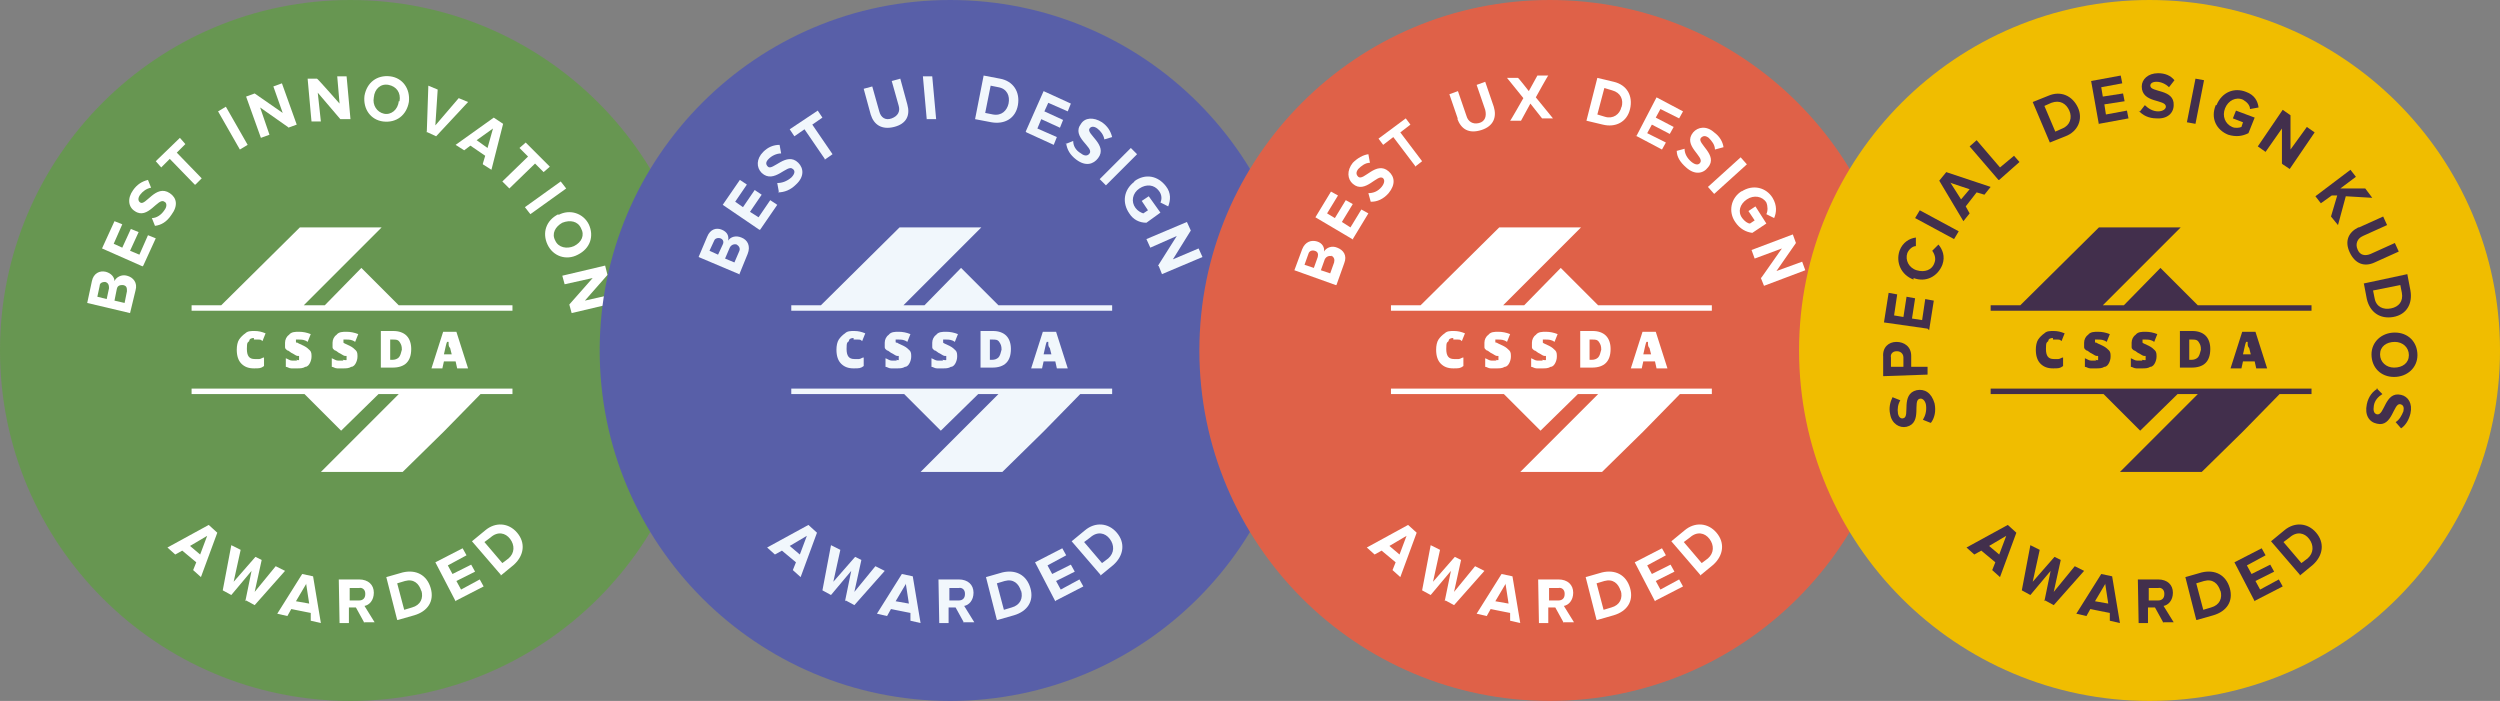 <svg width="321" height="90" viewBox="0 0 321 90" fill="none" xmlns="http://www.w3.org/2000/svg">
<rect x="0" y="0" width="321" height="90" fill="#808080" stroke="none"/>
<g clip-path="url(#clip0_434_8574)">
<path d="M45 90C69.853 90 90 69.853 90 45C90 20.147 69.853 0 45 0C20.147 0 0 20.147 0 45C0 69.853 20.147 90 45 90Z" fill="#679651"/>
<path d="M32.6 43.6C32.8 43.6 33 43.6 33.2 43.6C33.4 43.6 33.5 43.6 33.7 43.8L34.1 42.8C33.6 42.6 33.2 42.5 32.7 42.5C32.2 42.5 31.8 42.5 31.5 42.8C31.2 43 30.9 43.3 30.7 43.6C30.5 43.9 30.4 44.4 30.4 44.9C30.4 45.7 30.6 46.3 31 46.7C31.4 47.1 31.9 47.3 32.6 47.3C33.3 47.3 33.5 47.3 33.9 47V45.9C33.7 45.9 33.5 46.1 33.3 46.1C33.1 46.1 32.9 46.1 32.7 46.1C32 46.1 31.7 45.7 31.7 44.8C31.7 43.9 31.8 44 32 43.8C32 43.5 32.3 43.4 32.6 43.4V43.6Z" fill="white"/>
<path d="M38.2 46.3C38 46.3 37.7 46.3 37.5 46.3C37.2 46.3 37 46.1 36.7 46V47.1C36.9 47.1 37.1 47.3 37.4 47.3C37.7 47.3 37.9 47.3 38.2 47.3C38.5 47.3 38.9 47.3 39.2 47.1C39.5 47.1 39.7 46.8 39.8 46.6C39.9 46.4 40 46.1 40 45.8C40 45.5 40 45.2 39.8 45C39.6 44.8 39.4 44.6 39 44.4C38.6 44.2 38.3 44.1 38.2 44C38 44 38 44 38 43.8C38 43.6 38 43.6 38 43.6C38 43.6 38.2 43.6 38.4 43.6C38.7 43.6 39.1 43.6 39.5 43.9L39.9 42.9C39.4 42.7 38.9 42.6 38.4 42.6C37.9 42.6 37.4 42.6 37.1 43C36.8 43.2 36.6 43.6 36.6 44C36.6 44.4 36.6 44.4 36.6 44.6C36.6 44.8 36.8 44.9 36.9 45C37.1 45 37.3 45.3 37.6 45.4C37.9 45.6 38.1 45.7 38.2 45.7C38.3 45.7 38.2 45.7 38.4 45.7C38.4 45.7 38.4 45.7 38.4 45.9C38.4 46.1 38.4 46.1 38.4 46.2C38.4 46.3 38.2 46.2 38 46.2L38.2 46.3Z" fill="white"/>
<path d="M44.1 46.3C43.9 46.3 43.6 46.3 43.4 46.3C43.1 46.3 42.9 46.1 42.6 46V47.1C42.8 47.1 43 47.3 43.3 47.3C43.6 47.3 43.8 47.3 44.1 47.3C44.4 47.3 44.8 47.3 45.1 47.1C45.4 47.1 45.6 46.8 45.7 46.6C45.8 46.4 45.9 46.1 45.9 45.8C45.9 45.5 45.9 45.2 45.7 45C45.5 44.8 45.3 44.6 44.9 44.4C44.5 44.2 44.2 44.1 44.1 44V43.8V43.6C44.1 43.6 44.3 43.6 44.5 43.6C44.8 43.6 45.2 43.6 45.6 43.9L46 42.9C45.5 42.7 45 42.6 44.5 42.6C44 42.6 43.5 42.6 43.2 43C42.9 43.2 42.7 43.6 42.7 44C42.7 44.4 42.7 44.4 42.7 44.6C42.7 44.8 42.9 44.9 43 45C43.2 45 43.4 45.3 43.7 45.4C44 45.6 44.2 45.7 44.3 45.7C44.4 45.7 44.3 45.7 44.5 45.7C44.5 45.7 44.5 45.7 44.5 45.9C44.5 46.1 44.5 46.1 44.5 46.2C44.5 46.3 44.2 46.2 44 46.2L44.1 46.3Z" fill="white"/>
<path d="M52.8 44.8C52.8 44.1 52.6 43.5 52.2 43.1C51.8 42.7 51.2 42.5 50.5 42.5H48.9V47.2H50.4C51.2 47.2 51.8 47 52.2 46.6C52.6 46.2 52.8 45.6 52.8 44.8ZM51.2 45.9C51 46.1 50.7 46.2 50.4 46.2H50.1V43.6H50.5C50.8 43.6 51.1 43.6 51.3 43.9C51.5 44.2 51.6 44.4 51.6 44.9C51.5 45.3 51.4 45.7 51.2 45.9Z" fill="white"/>
<path d="M58.5 46.4L58.7 47.3H60.1L58.6 42.6H56.9L55.4 47.3H56.8L57 46.4H58.5ZM57.6 43.9C57.6 43.7 57.6 43.5 57.6 43.4C57.6 43.4 57.6 43.7 57.6 44C57.6 44.3 57.6 44.5 57.8 44.7L58 45.5H57C57.2 44.6 57.3 44.1 57.4 43.9H57.6Z" fill="white"/>
<path d="M51.2 39.2L46.4 34.4L41.7 39.2H39L49 29.2H38.5L28.4 39.2H24.6V39.9H65.8V39.2H51.2Z" fill="white"/>
<path d="M24.6 50.6H39.1L43.8 55.3L48.6 50.6H51.2L41.2 60.6H51.7L57 55.4L61.7 50.6H65.8V49.9H24.6V50.6Z" fill="white"/>
<path d="M24.8 73.2L25.2 72.2L23.4 70.7L22.5 71.2L21.5 70.3L26.8 67.4L27.9 68.4L25.8 74.1L24.8 73.2ZM26.6 68.8L24.4 70.1L25.7 71.2L26.6 68.8Z" fill="white"/>
<path d="M31.5 77.2L32.3 73.3L29.7 76.4L28.6 75.8L29.7 70L30.9 70.6L30 74.7L32.8 71.5L33.6 71.9L32.7 76L35.4 72.7L36.6 73.3L32.7 77.7L31.6 77.1L31.5 77.2Z" fill="white"/>
<path d="M39.9 79.7V78.7C39.8 78.7 37.4 78.2 37.4 78.2L36.9 79.1L35.6 78.8L38.8 73.7L40.2 74L41.2 80L39.9 79.7ZM39.3 75L38 77.2L39.7 77.5L39.3 74.9V75Z" fill="white"/>
<path d="M46.8 80L45.7 78H44.8V80H43.6L43.5 74.4H46.1C47.3 74.4 48 75.1 48 76.1C48 77.1 47.4 77.7 46.8 77.8L48.1 79.9H46.7L46.8 80ZM46.9 76.2C46.9 75.7 46.5 75.4 46.1 75.5H44.9V77.1H46.1C46.6 77.1 46.9 76.8 46.9 76.3V76.2Z" fill="white"/>
<path d="M51 79.6L49.6 74.1L51.7 73.5C53.4 73.1 54.8 73.8 55.3 75.5C55.8 77.2 54.9 78.5 53.2 79L51.1 79.6H51ZM54.1 75.9C53.8 74.9 53.1 74.3 52 74.6L51 74.9L51.9 78.3L52.9 78C54 77.7 54.4 76.8 54.1 75.8V75.9Z" fill="white"/>
<path d="M58.5 77.2L55.9 72.2L59.4 70.4L59.9 71.3L57.5 72.6L58.1 73.7L60.5 72.5L61 73.4L58.6 74.6L59.2 75.7L61.6 74.4L62.1 75.3L58.6 77.1L58.5 77.2Z" fill="white"/>
<path d="M64.3 73.8L60.6 69.5L62.3 68.1C63.6 67 65.3 67.1 66.4 68.4C67.5 69.7 67.3 71.3 66 72.5L64.3 73.9V73.8ZM65.5 69.2C64.9 68.4 63.9 68.2 63 69L62.2 69.6L64.5 72.3L65.3 71.7C66.1 71 66.1 70 65.5 69.2Z" fill="white"/>
<path d="M16.699 40.2L11.199 38.9L11.799 36.1C11.999 35.1 12.799 34.7 13.599 34.9C14.299 35.1 14.699 35.6 14.699 36.1C14.899 35.6 15.599 35.2 16.299 35.4C17.099 35.6 17.699 36.3 17.399 37.3L16.699 40.2ZM13.499 36.2C13.199 36.2 12.799 36.3 12.799 36.7L12.499 38.1L13.699 38.4L13.999 37C13.999 36.6 13.899 36.3 13.499 36.2ZM15.799 36.6C15.499 36.6 15.099 36.6 14.999 37.1L14.699 38.6L15.999 38.9L16.299 37.4C16.299 37 16.299 36.7 15.799 36.6Z" fill="white"/>
<path d="M18.3 34.2L13.1 31.9L14.7 28.4L15.7 28.8L14.6 31.3L15.7 31.8L16.8 29.4L17.8 29.8L16.7 32.2L17.9 32.7L19 30.2L20 30.6L18.4 34.1L18.3 34.2Z" fill="white"/>
<path d="M19.899 29L19.499 28C20.099 28 20.699 27.6 21.099 27C21.499 26.5 21.399 26 21.099 25.9C20.299 25.3 18.999 28.3 17.299 27.1C16.499 26.6 16.299 25.5 17.099 24.4C17.599 23.7 18.199 23.3 18.999 23.1L19.399 24.1C18.799 24.2 18.299 24.6 17.999 25C17.699 25.4 17.699 25.8 17.999 26C18.699 26.5 19.999 23.6 21.799 24.8C22.699 25.4 22.899 26.4 21.999 27.6C21.399 28.5 20.699 28.9 19.899 29Z" fill="white"/>
<path d="M25 23.7L21.8 20.4L20.7 21.5L20 20.7L23.1 17.7L23.8 18.5L22.7 19.6L25.9 22.9L25.1 23.7H25Z" fill="white"/>
<path d="M30.8 19.2L28 14.3L29 13.7L31.8 18.6L30.8 19.2Z" fill="white"/>
<path d="M37.1 16.4L33.4 13.8L34.6 17.3L33.5 17.7L31.6 12.4L32.7 12L36.3 14.5L35.1 11.1L36.2 10.7L38.1 16L37 16.4H37.1Z" fill="white"/>
<path d="M43.7 15.3L40.8 11.9L41.2 15.6H40C40 15.7 39.5 10.1 39.5 10.1H40.7C40.7 10 43.6 13.3 43.6 13.3L43.3 9.8H44.5C44.5 9.7 45 15.3 45 15.3H43.9H43.7Z" fill="white"/>
<path d="M46.799 12.3C47.099 10.6 48.399 9.6 50.099 9.8C51.699 10 52.699 11.4 52.499 13.1C52.199 14.8 50.899 15.8 49.199 15.6C47.599 15.4 46.599 14 46.799 12.3ZM51.299 13C51.499 11.9 50.899 11.1 49.899 10.9C48.899 10.7 48.099 11.4 47.999 12.5C47.799 13.5 48.399 14.4 49.299 14.6C50.199 14.8 51.099 14.1 51.199 13H51.299Z" fill="white"/>
<path d="M54.799 17L54.999 11L56.199 11.5L55.899 16.1L58.899 12.6L60.099 13.1L55.999 17.5L54.699 16.9L54.799 17Z" fill="white"/>
<path d="M62 21L62.3 20L60.4 18.7L59.6 19.3L58.5 18.6L63.4 15.1L64.6 15.9L63.1 21.8L62 21.1V21ZM63.3 16.5L61.2 18L62.6 19L63.3 16.5Z" fill="white"/>
<path d="M64.5 23.3L67.8 20.1L66.7 19L67.5 18.3L70.6 21.4L69.8 22.1L68.7 21L65.4 24.2L64.6 23.4L64.5 23.3Z" fill="white"/>
<path d="M67.398 26.6L71.998 23.3L72.698 24.2L68.098 27.5L67.398 26.6Z" fill="white"/>
<path d="M71.699 27.6C73.199 26.8 74.899 27.4 75.599 28.8C76.299 30.3 75.799 31.9 74.199 32.7C72.699 33.5 70.999 32.9 70.299 31.4C69.599 29.9 70.099 28.3 71.699 27.5V27.6ZM73.699 31.6C74.699 31.1 75.099 30.2 74.599 29.3C74.199 28.4 73.199 28.2 72.199 28.6C71.299 29.1 70.799 30 71.299 30.9C71.699 31.8 72.799 32 73.699 31.6Z" fill="white"/>
<path d="M73.099 39.1L76.099 35.7L72.499 36.5L72.199 35.4L77.699 34.1L77.999 35.3L75.099 38.6L78.599 37.8L78.899 38.9L73.399 40.2L73.099 39.1Z" fill="white"/>
</g>
<g clip-path="url(#clip1_434_8574)">
<path d="M122 90C146.853 90 167 69.853 167 45C167 20.147 146.853 0 122 0C97.147 0 77 20.147 77 45C77 69.853 97.147 90 122 90Z" fill="#585FA8"/>
<path d="M109.6 43.6C109.8 43.6 110 43.6 110.2 43.6C110.4 43.6 110.5 43.6 110.7 43.8L111.1 42.8C110.6 42.6 110.2 42.5 109.7 42.5C109.2 42.5 108.8 42.5 108.5 42.8C108.2 43 107.9 43.3 107.7 43.6C107.5 43.9 107.4 44.4 107.4 44.9C107.4 45.7 107.6 46.3 108 46.7C108.4 47.1 108.9 47.3 109.6 47.3C110.3 47.3 110.5 47.3 110.9 47V45.9C110.7 45.9 110.5 46.1 110.3 46.1C110.1 46.1 109.9 46.1 109.7 46.1C109 46.1 108.7 45.7 108.7 44.8C108.7 43.9 108.8 44 109 43.8C109 43.5 109.3 43.4 109.6 43.4V43.6Z" fill="#F1F7FC"/>
<path d="M115.2 46.3C115 46.3 114.7 46.3 114.5 46.3C114.2 46.3 114 46.1 113.7 46V47.1C113.9 47.1 114.1 47.3 114.4 47.3C114.7 47.3 114.9 47.3 115.2 47.3C115.5 47.3 115.9 47.3 116.2 47.1C116.5 47.1 116.7 46.8 116.8 46.6C116.9 46.4 117 46.1 117 45.8C117 45.5 117 45.2 116.8 45C116.6 44.8 116.4 44.6 116 44.4C115.6 44.2 115.3 44.1 115.2 44C115 44 115 44 115 43.8C115 43.6 115 43.6 115 43.6C115 43.6 115.2 43.6 115.4 43.6C115.7 43.6 116.1 43.6 116.5 43.9L116.9 42.9C116.4 42.7 115.9 42.6 115.4 42.6C114.9 42.6 114.4 42.6 114.1 43C113.8 43.2 113.6 43.6 113.6 44C113.6 44.4 113.6 44.4 113.6 44.6C113.6 44.8 113.8 44.9 113.9 45C114.1 45 114.3 45.3 114.6 45.4C114.9 45.6 115.1 45.7 115.2 45.7C115.3 45.7 115.2 45.7 115.4 45.7C115.4 45.7 115.4 45.7 115.4 45.9C115.4 46.1 115.4 46.1 115.4 46.2C115.4 46.3 115.2 46.2 115 46.2L115.2 46.3Z" fill="#F1F7FC"/>
<path d="M121.1 46.3C120.9 46.3 120.6 46.3 120.4 46.3C120.1 46.3 119.9 46.1 119.6 46V47.1C119.8 47.1 120 47.3 120.3 47.3C120.6 47.3 120.8 47.3 121.1 47.3C121.4 47.3 121.8 47.3 122.1 47.1C122.4 47.1 122.6 46.8 122.7 46.6C122.8 46.4 122.9 46.1 122.9 45.8C122.9 45.5 122.9 45.2 122.7 45C122.5 44.8 122.3 44.6 121.9 44.4C121.5 44.2 121.2 44.1 121.1 44V43.8V43.6C121.1 43.6 121.3 43.6 121.5 43.6C121.8 43.6 122.2 43.6 122.6 43.9L123 42.9C122.5 42.7 122 42.6 121.5 42.6C121 42.6 120.5 42.6 120.2 43C119.9 43.2 119.7 43.6 119.7 44C119.7 44.4 119.7 44.4 119.7 44.6C119.7 44.8 119.9 44.9 120 45C120.2 45 120.4 45.3 120.7 45.4C121 45.6 121.2 45.7 121.3 45.7C121.4 45.7 121.3 45.7 121.5 45.7C121.5 45.7 121.5 45.7 121.5 45.9C121.5 46.1 121.5 46.1 121.5 46.2C121.5 46.3 121.2 46.2 121 46.2L121.1 46.3Z" fill="#F1F7FC"/>
<path d="M129.8 44.8C129.8 44.1 129.6 43.5 129.2 43.1C128.8 42.7 128.2 42.5 127.5 42.5H125.9V47.2H127.4C128.2 47.2 128.8 47 129.2 46.6C129.6 46.2 129.8 45.6 129.8 44.8ZM128.2 45.9C128 46.1 127.7 46.2 127.4 46.2H127.1V43.6H127.5C127.8 43.6 128.1 43.6 128.3 43.9C128.5 44.2 128.6 44.4 128.6 44.9C128.5 45.3 128.4 45.7 128.2 45.9Z" fill="#F1F7FC"/>
<path d="M135.5 46.4L135.7 47.3H137.1L135.6 42.6H133.9L132.4 47.3H133.8L134 46.4H135.5ZM134.6 43.9C134.6 43.7 134.6 43.5 134.6 43.4C134.6 43.4 134.6 43.7 134.6 44C134.6 44.3 134.6 44.5 134.8 44.7L135 45.5H134C134.2 44.6 134.3 44.1 134.4 43.9H134.6Z" fill="#F1F7FC"/>
<path d="M128.2 39.2L123.4 34.4L118.7 39.2H116L126 29.2H115.5L105.4 39.2H101.6V39.9H142.8V39.2H128.2Z" fill="#F1F7FC"/>
<path d="M101.6 50.6H116.1L120.8 55.3L125.6 50.6H128.2L118.2 60.6H128.7L134 55.4L138.7 50.6H142.8V49.9H101.6V50.6Z" fill="#F1F7FC"/>
<path d="M101.8 73.2L102.2 72.2L100.4 70.7L99.5 71.2L98.5 70.3L103.8 67.4L104.9 68.4L102.8 74.1L101.8 73.2ZM103.6 68.8L101.4 70.1L102.7 71.2L103.6 68.8Z" fill="#F1F7FC"/>
<path d="M108.5 77.2L109.3 73.3L106.7 76.4L105.6 75.8L106.7 70L107.9 70.6L107 74.7L109.8 71.5L110.6 71.9L109.7 76L112.4 72.7L113.6 73.3L109.7 77.7L108.6 77.1L108.5 77.2Z" fill="#F1F7FC"/>
<path d="M116.9 79.7V78.7C116.8 78.7 114.4 78.2 114.4 78.2L113.9 79.1L112.6 78.8L115.8 73.7L117.2 74L118.2 80L116.9 79.7ZM116.3 75L115 77.2L116.7 77.5L116.3 74.9V75Z" fill="#F1F7FC"/>
<path d="M123.8 80L122.7 78H121.8V80H120.6L120.5 74.4H123.1C124.3 74.4 125 75.1 125 76.1C125 77.1 124.4 77.7 123.8 77.8L125.1 79.9H123.7L123.8 80ZM123.9 76.2C123.9 75.7 123.5 75.4 123.1 75.5H121.9V77.1H123.1C123.6 77.1 123.9 76.8 123.9 76.3V76.2Z" fill="#F1F7FC"/>
<path d="M128 79.6L126.6 74.1L128.7 73.5C130.4 73.1 131.8 73.8 132.3 75.5C132.8 77.2 131.9 78.5 130.2 79L128.1 79.6H128ZM131.1 75.9C130.8 74.9 130.1 74.3 129 74.6L128 74.9L128.9 78.3L129.9 78C131 77.7 131.4 76.8 131.1 75.8V75.9Z" fill="#F1F7FC"/>
<path d="M135.5 77.2L132.9 72.2L136.4 70.4L136.9 71.3L134.5 72.6L135.1 73.7L137.5 72.5L138 73.4L135.6 74.6L136.2 75.7L138.6 74.4L139.1 75.3L135.6 77.1L135.5 77.2Z" fill="#F1F7FC"/>
<path d="M141.3 73.8L137.6 69.5L139.3 68.1C140.6 67 142.3 67.1 143.4 68.4C144.5 69.7 144.3 71.3 143 72.5L141.3 73.9V73.8ZM142.5 69.2C141.9 68.4 140.9 68.2 140 69L139.2 69.6L141.5 72.3L142.3 71.7C143.1 71 143.1 70 142.5 69.2Z" fill="#F1F7FC"/>
<path d="M94.899 35.2L89.699 33L90.799 30.4C91.199 29.4 91.999 29.2 92.699 29.5C93.399 29.8 93.599 30.3 93.499 30.9C93.799 30.4 94.499 30.2 95.199 30.5C95.999 30.8 96.399 31.6 95.999 32.6L94.899 35.3V35.2ZM92.499 30.6C92.199 30.5 91.799 30.6 91.699 30.9L91.099 32.2L92.199 32.7L92.799 31.4C92.999 31 92.799 30.7 92.499 30.6ZM94.599 31.4C94.299 31.3 93.899 31.4 93.699 31.8L93.099 33.2L94.299 33.7L94.899 32.3C95.099 31.9 94.899 31.6 94.599 31.4Z" fill="#F1F7FC"/>
<path d="M97.499 29.5L92.799 26.3L94.999 23.1L95.899 23.7L94.399 25.9L95.399 26.6L96.899 24.4L97.799 25L96.299 27.2L97.399 27.9L98.899 25.7L99.799 26.3L97.599 29.5H97.499Z" fill="#F1F7FC"/>
<path d="M99.999 24.6L99.799 23.5C100.399 23.5 100.999 23.3 101.599 22.8C102.099 22.3 102.099 21.9 101.799 21.7C101.099 21 99.399 23.7 97.799 22.2C97.099 21.5 97.099 20.4 97.999 19.5C98.599 18.9 99.299 18.6 100.099 18.6L100.299 19.7C99.699 19.7 99.099 20 98.699 20.4C98.299 20.8 98.299 21.1 98.599 21.4C99.199 22 100.999 19.4 102.499 20.9C103.199 21.6 103.299 22.7 102.199 23.7C101.499 24.4 100.699 24.7 99.899 24.7L99.999 24.6Z" fill="#F1F7FC"/>
<path d="M105.898 20.4L103.298 16.6L101.998 17.5L101.398 16.6L104.998 14.2L105.598 15.1L104.298 16L106.898 19.8L105.898 20.5V20.4Z" fill="#F1F7FC"/>
<path d="M111.798 14.7L110.898 11.4L111.998 11.1L112.898 14.3C113.098 15.1 113.698 15.5 114.498 15.2C115.298 14.9 115.598 14.3 115.398 13.6L114.498 10.4L115.598 10.1L116.498 13.4C116.898 14.8 116.398 15.9 114.798 16.3C113.198 16.7 112.198 16 111.798 14.7Z" fill="#F1F7FC"/>
<path d="M119 15.4L118.5 9.8H119.7L120.2 15.3H119V15.4Z" fill="#F1F7FC"/>
<path d="M125.199 15.3L126.299 9.7L128.399 10.1C130.099 10.4 130.999 11.8 130.699 13.5C130.399 15.2 128.999 16 127.299 15.7L125.199 15.3ZM129.499 13.3C129.699 12.3 129.299 11.4 128.199 11.2L127.199 11L126.499 14.5L127.499 14.7C128.599 14.9 129.299 14.2 129.499 13.3Z" fill="#F1F7FC"/>
<path d="M131.699 16.9L133.999 11.7L137.499 13.3L137.099 14.3L134.599 13.2L134.099 14.3L136.499 15.4L136.099 16.4L133.699 15.3L133.199 16.5L135.699 17.6L135.299 18.6L131.799 17L131.699 16.9Z" fill="#F1F7FC"/>
<path d="M136.799 18.5L137.799 18.1C137.799 18.7 138.099 19.3 138.799 19.7C139.299 20.1 139.699 20 139.899 19.7C140.499 18.9 137.499 17.6 138.799 15.9C139.299 15.1 140.399 15 141.499 15.7C142.199 16.2 142.599 16.8 142.799 17.6L141.799 17.9C141.699 17.3 141.299 16.8 140.899 16.5C140.499 16.2 140.099 16.2 139.899 16.5C139.399 17.2 142.299 18.6 140.999 20.3C140.399 21.1 139.399 21.4 138.199 20.5C137.399 19.9 136.999 19.2 136.899 18.4L136.799 18.5Z" fill="#F1F7FC"/>
<path d="M141.199 23L145.199 19L145.999 19.8L141.999 23.8L141.199 23Z" fill="#F1F7FC"/>
<path d="M145.599 23.3C147.099 22.2 148.699 22.6 149.699 23.9C150.399 24.8 150.299 25.7 149.999 26.5L148.999 26C149.199 25.6 149.199 25 148.799 24.5C148.199 23.7 147.199 23.6 146.299 24.2C145.399 24.8 145.199 25.9 145.799 26.7C146.099 27.1 146.499 27.3 146.799 27.4L147.399 27L146.599 25.8L147.499 25.2L148.999 27.3L147.199 28.6C146.299 28.6 145.499 28.2 144.999 27.4C144.099 26.1 144.199 24.4 145.699 23.3H145.599Z" fill="#F1F7FC"/>
<path d="M148.699 34.1L151.099 30.3L147.699 31.8L147.199 30.7L152.399 28.5L152.899 29.6L150.599 33.3L153.899 31.9L154.399 33L149.199 35.2L148.799 34.2L148.699 34.1Z" fill="#F1F7FC"/>
</g>
<g clip-path="url(#clip2_434_8574)">
<path d="M199 90C223.853 90 244 69.853 244 45C244 20.147 223.853 0 199 0C174.147 0 154 20.147 154 45C154 69.853 174.147 90 199 90Z" fill="#DF6148"/>
<path d="M186.6 43.6C186.8 43.6 187 43.6 187.2 43.6C187.4 43.6 187.5 43.6 187.7 43.8L188.1 42.8C187.6 42.6 187.2 42.5 186.7 42.5C186.2 42.5 185.8 42.5 185.5 42.8C185.2 43 184.9 43.3 184.7 43.6C184.5 43.9 184.4 44.4 184.4 44.9C184.4 45.7 184.6 46.3 185 46.7C185.4 47.1 185.9 47.3 186.6 47.3C187.3 47.3 187.5 47.3 187.9 47V45.9C187.7 45.9 187.5 46.1 187.3 46.1C187.1 46.1 186.9 46.1 186.7 46.1C186 46.1 185.7 45.7 185.7 44.8C185.7 43.9 185.8 44 186 43.8C186 43.5 186.3 43.4 186.6 43.4V43.6Z" fill="white"/>
<path d="M192.2 46.3C192 46.3 191.7 46.3 191.5 46.3C191.2 46.3 191 46.1 190.7 46V47.1C190.9 47.1 191.1 47.3 191.4 47.3C191.7 47.3 191.9 47.3 192.2 47.3C192.5 47.3 192.9 47.3 193.2 47.1C193.5 47.1 193.7 46.8 193.8 46.6C193.9 46.4 194 46.1 194 45.8C194 45.5 194 45.2 193.8 45C193.6 44.8 193.4 44.6 193 44.4C192.6 44.2 192.3 44.1 192.2 44C192 44 192 44 192 43.8C192 43.6 192 43.6 192 43.6C192 43.6 192.2 43.6 192.4 43.6C192.7 43.6 193.1 43.6 193.5 43.9L193.9 42.9C193.4 42.7 192.9 42.6 192.4 42.6C191.9 42.6 191.4 42.6 191.1 43C190.8 43.2 190.6 43.6 190.6 44C190.6 44.4 190.6 44.4 190.6 44.6C190.6 44.8 190.8 44.9 190.9 45C191.1 45 191.3 45.3 191.6 45.4C191.9 45.6 192.1 45.7 192.2 45.7C192.3 45.7 192.2 45.7 192.4 45.7C192.4 45.7 192.4 45.7 192.4 45.9C192.4 46.1 192.4 46.1 192.4 46.2C192.4 46.3 192.2 46.2 192 46.2L192.2 46.3Z" fill="white"/>
<path d="M198.1 46.3C197.9 46.3 197.6 46.3 197.4 46.3C197.1 46.3 196.9 46.1 196.6 46V47.1C196.8 47.1 197 47.3 197.3 47.3C197.6 47.3 197.8 47.3 198.1 47.3C198.4 47.3 198.8 47.3 199.1 47.1C199.4 47.1 199.6 46.8 199.7 46.6C199.8 46.4 199.9 46.1 199.9 45.8C199.9 45.5 199.9 45.2 199.7 45C199.5 44.8 199.3 44.6 198.9 44.4C198.5 44.2 198.2 44.1 198.1 44V43.8V43.6C198.1 43.6 198.3 43.6 198.5 43.6C198.8 43.6 199.2 43.6 199.6 43.9L200 42.9C199.5 42.7 199 42.6 198.5 42.6C198 42.6 197.5 42.6 197.2 43C196.9 43.2 196.7 43.6 196.7 44C196.7 44.4 196.7 44.4 196.7 44.6C196.7 44.8 196.9 44.9 197 45C197.2 45 197.4 45.3 197.7 45.4C198 45.6 198.2 45.7 198.3 45.7C198.4 45.7 198.3 45.7 198.5 45.7C198.5 45.7 198.5 45.7 198.5 45.9C198.5 46.1 198.5 46.1 198.5 46.2C198.5 46.3 198.2 46.2 198 46.2L198.1 46.3Z" fill="white"/>
<path d="M206.8 44.8C206.8 44.1 206.6 43.5 206.2 43.1C205.8 42.7 205.2 42.5 204.5 42.5H202.9V47.2H204.4C205.2 47.2 205.8 47 206.2 46.6C206.6 46.2 206.8 45.6 206.8 44.8ZM205.2 45.9C205 46.1 204.7 46.2 204.4 46.2H204.1V43.6H204.5C204.8 43.6 205.1 43.6 205.3 43.9C205.5 44.2 205.6 44.4 205.6 44.9C205.5 45.3 205.4 45.7 205.2 45.9Z" fill="white"/>
<path d="M212.5 46.4L212.7 47.3H214.1L212.6 42.6H210.9L209.4 47.3H210.8L211 46.4H212.5ZM211.6 43.9C211.6 43.7 211.6 43.5 211.6 43.4C211.6 43.4 211.6 43.7 211.6 44C211.6 44.3 211.6 44.5 211.8 44.7L212 45.5H211C211.2 44.6 211.3 44.1 211.4 43.9H211.6Z" fill="white"/>
<path d="M205.2 39.2L200.4 34.4L195.7 39.2H193L203 29.2H192.5L182.4 39.2H178.6V39.9H219.8V39.2H205.2Z" fill="white"/>
<path d="M178.6 50.6H193.1L197.8 55.3L202.6 50.6H205.2L195.2 60.6H205.7L211 55.4L215.7 50.6H219.8V49.9H178.6V50.6Z" fill="white"/>
<path d="M178.8 73.2L179.2 72.2L177.4 70.7L176.5 71.2L175.5 70.3L180.8 67.4L181.9 68.4L179.8 74.1L178.8 73.2ZM180.6 68.8L178.4 70.1L179.7 71.2L180.6 68.8Z" fill="white"/>
<path d="M185.5 77.2L186.3 73.3L183.7 76.4L182.6 75.8L183.7 70L184.9 70.6L184 74.7L186.8 71.5L187.6 71.9L186.7 76L189.4 72.7L190.6 73.3L186.7 77.7L185.6 77.1L185.5 77.2Z" fill="white"/>
<path d="M193.9 79.7V78.7C193.8 78.7 191.4 78.2 191.4 78.2L190.9 79.1L189.6 78.8L192.8 73.7L194.2 74L195.2 80L193.9 79.7ZM193.3 75L192 77.2L193.7 77.5L193.3 74.9V75Z" fill="white"/>
<path d="M200.8 80L199.7 78H198.8V80H197.6L197.5 74.4H200.1C201.3 74.4 202 75.1 202 76.1C202 77.1 201.4 77.7 200.8 77.8L202.1 79.9H200.7L200.8 80ZM200.9 76.2C200.9 75.7 200.5 75.4 200.1 75.5H198.9V77.1H200.1C200.6 77.1 200.9 76.8 200.9 76.3V76.2Z" fill="white"/>
<path d="M205 79.6L203.6 74.1L205.7 73.5C207.4 73.1 208.8 73.8 209.3 75.5C209.8 77.2 208.9 78.5 207.2 79L205.1 79.6H205ZM208.1 75.9C207.8 74.9 207.1 74.3 206 74.6L205 74.9L205.9 78.3L206.9 78C208 77.7 208.4 76.8 208.1 75.8V75.9Z" fill="white"/>
<path d="M212.5 77.2L209.9 72.2L213.4 70.4L213.9 71.3L211.5 72.6L212.1 73.7L214.5 72.5L215 73.4L212.6 74.6L213.2 75.7L215.6 74.4L216.1 75.3L212.6 77.1L212.5 77.2Z" fill="white"/>
<path d="M218.3 73.8L214.6 69.5L216.3 68.1C217.6 67 219.3 67.1 220.4 68.4C221.5 69.7 221.3 71.3 220 72.5L218.3 73.9V73.8ZM219.5 69.2C218.9 68.4 217.9 68.2 217 69L216.2 69.6L218.5 72.3L219.3 71.7C220.1 71 220.1 70 219.5 69.2Z" fill="white"/>
<path d="M171.499 36.6L166.199 34.7L167.199 32C167.599 31 168.399 30.8 169.099 31C169.799 31.2 170.099 31.8 169.999 32.3C170.299 31.8 170.999 31.5 171.699 31.8C172.499 32.1 172.999 32.8 172.599 33.8L171.599 36.6H171.499ZM168.799 32.2C168.499 32.1 168.099 32.2 167.999 32.6L167.499 34L168.699 34.4L169.199 33C169.299 32.6 169.199 32.3 168.799 32.2ZM170.999 32.9C170.699 32.8 170.299 32.9 170.099 33.3L169.599 34.7L170.799 35.1L171.299 33.7C171.399 33.3 171.299 33 170.899 32.8L170.999 32.9Z" fill="white"/>
<path d="M173.798 30.8L168.898 27.9L170.898 24.6L171.798 25.1L170.398 27.4L171.398 28L172.798 25.7L173.698 26.2L172.298 28.5L173.398 29.2L174.798 26.9L175.698 27.4L173.698 30.7L173.798 30.8Z" fill="white"/>
<path d="M176 25.9L175.7 24.8C176.3 24.8 176.9 24.6 177.4 24C177.8 23.5 177.8 23.1 177.6 22.9C176.9 22.2 175.3 25 173.7 23.6C173 23 172.9 21.9 173.7 20.9C174.3 20.3 175 19.9 175.7 19.8L175.9 20.9C175.3 20.9 174.8 21.3 174.4 21.7C174.1 22.1 174.1 22.4 174.4 22.7C175.1 23.3 176.7 20.6 178.3 22C179.1 22.7 179.2 23.7 178.3 24.8C177.6 25.6 176.8 25.9 176.1 25.9H176Z" fill="white"/>
<path d="M181.7 21.3L178.9 17.6L177.6 18.6L177 17.8L180.5 15.2L181.1 16L179.8 17L182.6 20.7L181.7 21.4V21.3Z" fill="white"/>
<path d="M187.2 15.3L186.1 12.1L187.2 11.7L188.3 14.9C188.5 15.6 189.1 16 189.9 15.8C190.7 15.6 190.9 14.9 190.7 14.1L189.6 10.9L190.7 10.5L191.8 13.7C192.2 15 191.8 16.2 190.2 16.7C188.6 17.2 187.6 16.6 187.1 15.2L187.2 15.3Z" fill="white"/>
<path d="M198 15.2L196.5 13.3L195.3 15.5H193.9C193.9 15.6 195.6 12.6 195.6 12.6L193.5 10H194.9C194.9 9.9 196.3 11.7 196.3 11.7L197.4 9.7H198.8C198.8 9.6 197.2 12.5 197.2 12.5L199.4 15.2H198Z" fill="white"/>
<path d="M203.699 15.5L205.099 10L207.199 10.5C208.899 10.9 209.699 12.3 209.299 14C208.899 15.7 207.399 16.4 205.799 16L203.699 15.5ZM208.199 13.8C208.499 12.8 208.099 11.9 206.999 11.6L205.999 11.3L205.099 14.7L206.099 15C207.099 15.3 207.999 14.7 208.199 13.7V13.8Z" fill="white"/>
<path d="M210.1 17.5L212.7 12.5L216.1 14.3L215.6 15.2L213.2 14L212.6 15.1L214.9 16.3L214.4 17.2L212.1 16L211.5 17.1L213.9 18.3L213.4 19.2L210 17.4L210.1 17.5Z" fill="white"/>
<path d="M215.199 19.4L216.299 19.1C216.299 19.7 216.599 20.3 217.199 20.8C217.699 21.2 218.099 21.2 218.299 20.9C218.899 20.1 215.999 18.7 217.399 17C217.999 16.3 219.099 16.1 220.099 17C220.799 17.5 221.199 18.2 221.299 18.9L220.199 19.2C220.199 18.6 219.799 18.1 219.399 17.7C218.999 17.4 218.699 17.4 218.399 17.7C217.799 18.4 220.699 19.9 219.299 21.5C218.699 22.3 217.599 22.5 216.499 21.5C215.699 20.8 215.299 20.1 215.299 19.4H215.199Z" fill="white"/>
<path d="M219.299 24L223.499 20.2L224.299 21.1L220.099 24.9L219.299 24Z" fill="white"/>
<path d="M223.599 24.6C225.099 23.6 226.799 24.1 227.599 25.4C228.199 26.4 228.099 27.3 227.799 28L226.799 27.5C226.999 27.1 226.999 26.5 226.799 26C226.299 25.2 225.199 25 224.299 25.6C223.399 26.2 223.099 27.2 223.699 28C223.999 28.4 224.399 28.7 224.699 28.7L225.299 28.3L224.499 27.1L225.399 26.5L226.799 28.7L224.999 29.9C224.199 29.8 223.399 29.4 222.799 28.5C221.899 27.2 222.199 25.4 223.699 24.5L223.599 24.6Z" fill="white"/>
<path d="M226.198 35.6L228.798 31.9L225.298 33.2L224.898 32.1L230.198 30.1L230.598 31.2L228.098 34.8L231.398 33.6L231.798 34.7L226.498 36.7L226.098 35.7L226.198 35.6Z" fill="white"/>
</g>
<g clip-path="url(#clip3_434_8574)">
<path d="M276 90C300.853 90 321 69.853 321 45C321 20.147 300.853 0 276 0C251.147 0 231 20.147 231 45C231 69.853 251.147 90 276 90Z" fill="#F0BD00"/>
<path d="M263.6 43.6C263.8 43.6 264 43.6 264.2 43.6C264.4 43.6 264.5 43.6 264.7 43.8L265.1 42.8C264.6 42.6 264.2 42.5 263.7 42.5C263.2 42.5 262.8 42.5 262.5 42.8C262.2 43 261.9 43.3 261.7 43.6C261.5 43.9 261.4 44.4 261.4 44.9C261.4 45.7 261.6 46.3 262 46.7C262.4 47.1 262.9 47.3 263.6 47.3C264.3 47.3 264.5 47.3 264.9 47V45.9C264.7 45.9 264.5 46.1 264.3 46.1C264.1 46.1 263.9 46.1 263.7 46.1C263 46.1 262.7 45.7 262.7 44.8C262.7 43.9 262.8 44 263 43.8C263 43.5 263.3 43.4 263.6 43.4V43.6Z" fill="#422F4C"/>
<path d="M269.2 46.3C269 46.3 268.7 46.3 268.5 46.3C268.2 46.3 268 46.1 267.7 46V47.1C267.9 47.1 268.1 47.3 268.4 47.3C268.7 47.3 268.9 47.3 269.2 47.3C269.5 47.3 269.9 47.3 270.2 47.1C270.5 47.1 270.7 46.8 270.8 46.6C270.9 46.4 271 46.1 271 45.8C271 45.5 271 45.2 270.8 45C270.6 44.8 270.4 44.6 270 44.4C269.6 44.2 269.3 44.1 269.2 44C269 44 269 44 269 43.8C269 43.6 269 43.6 269 43.6C269 43.6 269.2 43.6 269.4 43.6C269.7 43.6 270.1 43.6 270.5 43.9L270.9 42.9C270.4 42.7 269.9 42.6 269.4 42.6C268.9 42.6 268.4 42.6 268.1 43C267.8 43.2 267.6 43.6 267.6 44C267.6 44.4 267.6 44.4 267.6 44.6C267.6 44.8 267.8 44.9 267.9 45C268.1 45 268.3 45.3 268.6 45.4C268.9 45.6 269.1 45.7 269.2 45.7C269.3 45.7 269.2 45.7 269.4 45.7C269.4 45.7 269.4 45.7 269.4 45.9C269.4 46.1 269.4 46.1 269.4 46.2C269.4 46.3 269.2 46.2 269 46.2L269.2 46.3Z" fill="#422F4C"/>
<path d="M275.1 46.3C274.9 46.3 274.6 46.3 274.4 46.3C274.1 46.3 273.9 46.1 273.6 46V47.1C273.8 47.1 274 47.3 274.3 47.3C274.6 47.3 274.8 47.3 275.1 47.3C275.4 47.3 275.8 47.3 276.1 47.1C276.4 47.1 276.6 46.8 276.7 46.6C276.8 46.4 276.9 46.1 276.9 45.8C276.9 45.5 276.9 45.2 276.7 45C276.5 44.8 276.3 44.6 275.9 44.4C275.5 44.2 275.2 44.1 275.1 44V43.8V43.6C275.1 43.6 275.3 43.6 275.5 43.6C275.8 43.6 276.2 43.6 276.6 43.9L277 42.9C276.5 42.7 276 42.6 275.5 42.6C275 42.6 274.5 42.6 274.2 43C273.9 43.2 273.7 43.6 273.7 44C273.7 44.4 273.7 44.4 273.7 44.6C273.7 44.8 273.9 44.9 274 45C274.2 45 274.4 45.3 274.7 45.4C275 45.6 275.2 45.7 275.3 45.7C275.4 45.7 275.3 45.7 275.5 45.7C275.5 45.7 275.5 45.7 275.5 45.9C275.5 46.1 275.5 46.1 275.5 46.2C275.5 46.3 275.2 46.2 275 46.2L275.1 46.3Z" fill="#422F4C"/>
<path d="M283.8 44.8C283.8 44.1 283.6 43.5 283.2 43.1C282.8 42.7 282.2 42.5 281.5 42.5H279.9V47.2H281.4C282.2 47.2 282.8 47 283.2 46.6C283.6 46.2 283.8 45.6 283.8 44.8ZM282.2 45.9C282 46.1 281.7 46.2 281.4 46.2H281.1V43.6H281.5C281.8 43.6 282.1 43.6 282.3 43.9C282.5 44.2 282.6 44.4 282.6 44.9C282.5 45.3 282.4 45.7 282.2 45.9Z" fill="#422F4C"/>
<path d="M289.5 46.4L289.7 47.3H291.1L289.6 42.6H287.9L286.4 47.3H287.8L288 46.4H289.5ZM288.6 43.9C288.6 43.7 288.6 43.5 288.6 43.4C288.6 43.4 288.6 43.7 288.6 44C288.6 44.3 288.6 44.5 288.8 44.7L289 45.5H288C288.2 44.6 288.3 44.1 288.4 43.9H288.6Z" fill="#422F4C"/>
<path d="M282.2 39.2L277.4 34.4L272.7 39.2H270L280 29.2H269.5L259.4 39.2H255.6V39.9H296.8V39.2H282.2Z" fill="#422F4C"/>
<path d="M255.6 50.6H270.1L274.8 55.3L279.6 50.6H282.2L272.2 60.6H282.7L288 55.4L292.7 50.6H296.8V49.9H255.6V50.6Z" fill="#422F4C"/>
<path d="M255.8 73.2L256.2 72.2L254.4 70.7L253.5 71.2L252.5 70.3L257.8 67.4L258.9 68.4L256.8 74.1L255.8 73.2ZM257.6 68.8L255.4 70.1L256.7 71.2L257.6 68.8Z" fill="#422F4C"/>
<path d="M262.5 77.2L263.3 73.3L260.7 76.4L259.6 75.8L260.7 70L261.9 70.6L261 74.7L263.8 71.5L264.6 71.9L263.7 76L266.4 72.7L267.6 73.3L263.7 77.7L262.6 77.1L262.5 77.2Z" fill="#422F4C"/>
<path d="M270.9 79.7V78.7C270.8 78.7 268.4 78.2 268.4 78.2L267.9 79.1L266.6 78.8L269.8 73.7L271.2 74L272.2 80L270.9 79.7ZM270.3 75L269 77.2L270.7 77.5L270.3 74.9V75Z" fill="#422F4C"/>
<path d="M277.8 80L276.7 78H275.8V80H274.6L274.5 74.4H277.1C278.3 74.4 279 75.1 279 76.1C279 77.1 278.4 77.7 277.8 77.8L279.1 79.9H277.7L277.8 80ZM277.9 76.2C277.9 75.7 277.5 75.4 277.1 75.5H275.9V77.1H277.1C277.6 77.1 277.9 76.8 277.9 76.3V76.2Z" fill="#422F4C"/>
<path d="M282 79.6L280.6 74.1L282.7 73.5C284.4 73.1 285.8 73.8 286.3 75.5C286.8 77.2 285.9 78.5 284.2 79L282.1 79.6H282ZM285.1 75.9C284.8 74.9 284.1 74.3 283 74.6L282 74.9L282.9 78.3L283.9 78C285 77.7 285.4 76.8 285.1 75.8V75.9Z" fill="#422F4C"/>
<path d="M289.5 77.2L286.9 72.2L290.4 70.4L290.9 71.3L288.5 72.6L289.1 73.7L291.5 72.5L292 73.4L289.6 74.6L290.2 75.7L292.6 74.4L293.1 75.3L289.6 77.1L289.5 77.2Z" fill="#422F4C"/>
<path d="M295.3 73.8L291.6 69.5L293.3 68.1C294.6 67 296.3 67.1 297.4 68.4C298.5 69.7 298.3 71.3 297 72.5L295.3 73.9V73.8ZM296.5 69.2C295.9 68.4 294.9 68.2 294 69L293.2 69.6L295.5 72.3L296.3 71.7C297.1 71 297.1 70 296.5 69.2Z" fill="#422F4C"/>
<path d="M247.9 54.3L246.9 53.9C247.2 53.4 247.4 52.8 247.3 52C247.2 51.4 246.8 51.1 246.5 51.2C245.5 51.4 246.9 54.3 244.8 54.8C243.9 55 242.9 54.4 242.7 53.2C242.5 52.4 242.7 51.6 243 51L244 51.4C243.7 51.9 243.6 52.5 243.7 53.1C243.8 53.6 244.1 53.8 244.4 53.7C245.3 53.5 244 50.6 246.1 50.1C247.1 49.9 248 50.4 248.4 51.8C248.6 52.8 248.4 53.6 248 54.2L247.9 54.3Z" fill="#422F4C"/>
<path d="M247.499 48.1L241.799 48.3V45.8C241.699 44.6 242.499 43.9 243.499 43.9C244.499 43.9 245.399 44.5 245.399 45.7V47.1H247.499V48.3V48.1ZM243.499 45.1C242.999 45.1 242.699 45.5 242.799 45.9V47.1H244.399V45.9C244.399 45.4 243.999 45.1 243.599 45.1H243.499Z" fill="#422F4C"/>
<path d="M247.5 42.2L241.9 41.4L242.5 37.6L243.6 37.8L243.2 40.5L244.4 40.7L244.8 38.1L245.9 38.3L245.5 40.9L246.8 41.1L247.2 38.4L248.3 38.6L247.7 42.4L247.5 42.2Z" fill="#422F4C"/>
<path d="M245.699 35.9C244.099 35.3 243.399 33.7 243.899 32.2C244.299 31.1 245.199 30.6 245.999 30.5V31.6C245.599 31.6 245.099 32 244.899 32.5C244.599 33.4 245.099 34.4 246.099 34.7C247.099 35 248.099 34.7 248.399 33.7C248.599 33.2 248.399 32.6 248.099 32.2L248.899 31.4C249.399 32 249.799 32.9 249.399 34C248.799 35.5 247.299 36.3 245.699 35.7V35.9Z" fill="#422F4C"/>
<path d="M250.9 30.7L245.9 28L246.5 27L251.5 29.7L250.9 30.7Z" fill="#422F4C"/>
<path d="M254.8 25L253.8 24.7L252.4 26.5L252.9 27.4L252.1 28.4L249 23.2L249.9 22.1L255.6 24L254.8 25ZM250.4 23.4L251.8 25.6L252.9 24.3L250.5 23.5L250.4 23.4Z" fill="#422F4C"/>
<path d="M256.6 23.1L252.9 18.8L253.8 18L256.8 21.5L258.6 20L259.3 20.8L256.7 23.1H256.6Z" fill="#422F4C"/>
<path d="M263.2 18.3L261 13.1L263 12.3C264.6 11.6 266.1 12.3 266.8 13.8C267.5 15.3 266.8 16.9 265.2 17.5L263.2 18.3ZM265.7 14.2C265.3 13.3 264.5 12.8 263.4 13.2L262.5 13.6L263.9 16.9L264.8 16.5C265.8 16.1 266.1 15.1 265.7 14.2Z" fill="#422F4C"/>
<path d="M269.5 16L268.5 10.4L272.3 9.7L272.5 10.7L269.8 11.2L270 12.4L272.6 12L272.8 13L270.2 13.4L270.4 14.7L273.1 14.2L273.3 15.2L269.5 15.9V16Z" fill="#422F4C"/>
<path d="M274.7 14.4L275.4 13.5C275.8 13.9 276.4 14.3 277.1 14.3C277.7 14.3 278.1 14 278.1 13.7C278.1 12.7 275 13.3 275 11.1C275 10.2 275.8 9.4 277.1 9.4C278 9.4 278.7 9.7 279.2 10.3L278.5 11.2C278.1 10.8 277.5 10.5 276.9 10.5C276.4 10.5 276.1 10.7 276.1 11C276.1 11.9 279.2 11.4 279.1 13.5C279.1 14.5 278.3 15.3 276.9 15.2C275.9 15.2 275.1 14.8 274.6 14.2L274.7 14.4Z" fill="#422F4C"/>
<path d="M280.799 15.7L281.899 10.1L282.999 10.3L281.899 15.9L280.799 15.7Z" fill="#422F4C"/>
<path d="M284.6 13.5C285.3 11.8 286.9 11.2 288.4 11.8C289.5 12.2 289.9 13 290 13.8L288.9 14C288.9 13.5 288.5 13.1 288 12.8C287.1 12.4 286.1 12.9 285.7 13.9C285.3 14.9 285.7 15.9 286.6 16.3C287 16.5 287.6 16.4 287.8 16.3L288 15.7L286.7 15.2L287.1 14.2L289.5 15.1L288.7 17.1C287.9 17.5 287.1 17.6 286.1 17.3C284.6 16.7 283.8 15.2 284.5 13.5H284.6Z" fill="#422F4C"/>
<path d="M293 21V16.5L290.9 19.5L289.9 18.8L293.1 14.1L294.1 14.8V19.2L296.2 16.3L297.2 17L294 21.7L293.1 21.1L293 21Z" fill="#422F4C"/>
<path d="M299.299 27.8L300.099 25.1H299.399L297.999 26.1L297.299 25.2L301.799 21.8L302.499 22.7L300.499 24.2H303.699L304.599 25.4L301.199 25.2L300.199 28.9L299.299 27.8Z" fill="#422F4C"/>
<path d="M302.9 29.2L306 27.8L306.5 28.9L303.4 30.3C302.7 30.6 302.4 31.3 302.7 32C303 32.8 303.7 32.9 304.4 32.6L307.5 31.2L308 32.3L304.9 33.7C303.6 34.3 302.4 33.9 301.7 32.4C301 30.9 301.6 29.8 302.8 29.2H302.9Z" fill="#422F4C"/>
<path d="M303.5 36.4L309.1 35.2L309.5 37.3C309.8 39 309 40.4 307.3 40.7C305.6 41 304.3 40.1 303.9 38.4L303.5 36.3V36.4ZM307 39.6C308 39.4 308.6 38.7 308.4 37.6L308.2 36.6L304.7 37.3L304.9 38.3C305.1 39.4 306 39.8 307 39.6Z" fill="#422F4C"/>
<path d="M307.5 42.7C309.2 42.7 310.4 43.9 310.4 45.6C310.4 47.2 309.1 48.4 307.4 48.4C305.7 48.4 304.5 47.2 304.5 45.5C304.5 43.9 305.8 42.7 307.5 42.7ZM307.4 47.2C308.5 47.2 309.3 46.6 309.3 45.6C309.3 44.6 308.5 43.9 307.5 43.9C306.4 43.9 305.6 44.5 305.6 45.5C305.6 46.5 306.4 47.2 307.4 47.2Z" fill="#422F4C"/>
<path d="M305.1 49.8L305.9 50.6C305.4 50.9 304.9 51.4 304.8 52.1C304.7 52.7 304.8 53.1 305.2 53.2C306.2 53.4 306.2 50.2 308.3 50.7C309.2 50.9 309.8 51.8 309.5 53.1C309.3 53.9 308.9 54.6 308.3 55L307.6 54.2C308.1 53.9 308.4 53.3 308.6 52.8C308.7 52.3 308.6 52 308.2 51.9C307.3 51.7 307.2 54.9 305.2 54.4C304.2 54.2 303.6 53.3 303.9 51.9C304.1 50.9 304.7 50.2 305.3 49.9L305.1 49.8Z" fill="#422F4C"/>
</g>
<defs>
<clipPath id="clip0_434_8574">
<rect width="90" height="90" fill="white"/>
</clipPath>
<clipPath id="clip1_434_8574">
<rect width="90" height="90" fill="white" transform="translate(77)"/>
</clipPath>
<clipPath id="clip2_434_8574">
<rect width="90" height="90" fill="white" transform="translate(154)"/>
</clipPath>
<clipPath id="clip3_434_8574">
<rect width="90" height="90" fill="white" transform="translate(231)"/>
</clipPath>
</defs>
</svg>
